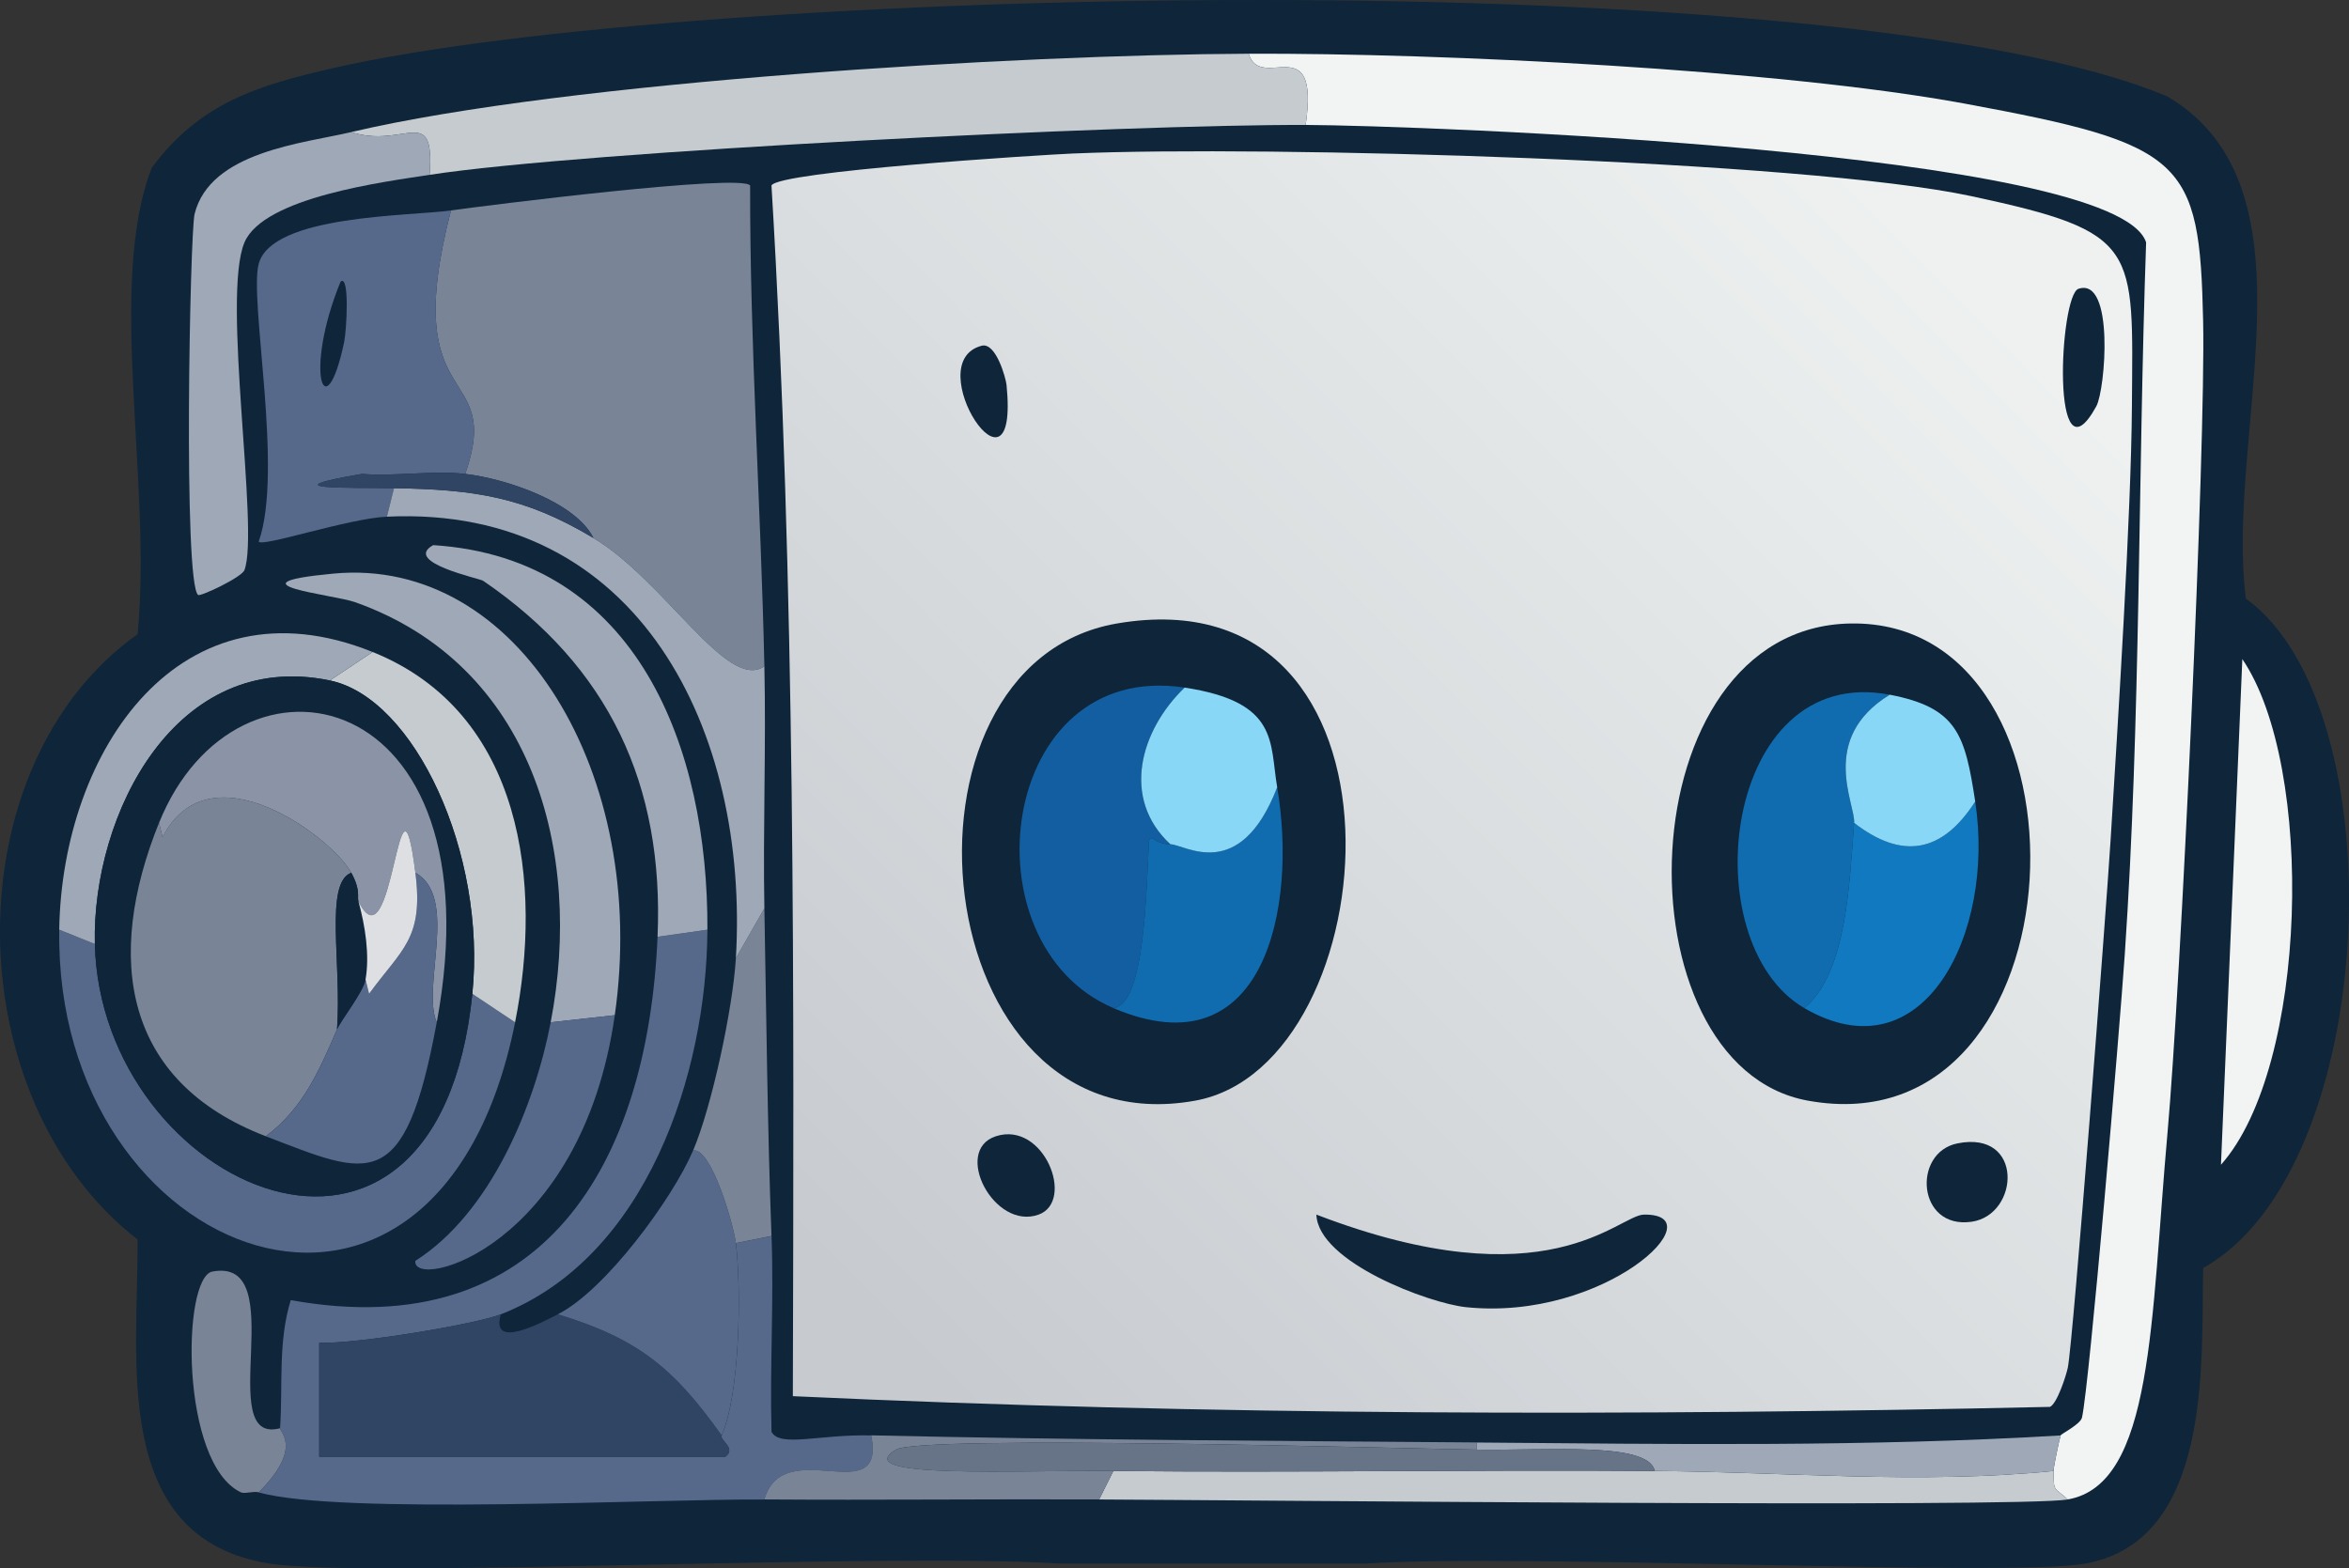 <?xml version="1.0" encoding="UTF-8"?>
<svg id="_レイヤー_2" data-name="レイヤー_2" xmlns="http://www.w3.org/2000/svg" xmlns:xlink="http://www.w3.org/1999/xlink" viewBox="0 0 595.01 397.32"><rect x="0" y="0" width="595.01" height="397.32" fill="#333333" stroke="none"/>
  <defs>
    <style>
      .cls-1 {
        fill: #677487;
      }

      .cls-2 {
        fill: #0e253a;
      }

      .cls-3 {
        fill: #125ea0;
      }

      .cls-4 {
        fill: #8b94a6;
      }

      .cls-5 {
        fill: #1079bf;
      }

      .cls-6 {
        fill: #f1f4f3;
      }

      .cls-7 {
        fill: #2f4563;
      }

      .cls-8 {
        fill: #7a8497;
      }

      .cls-9 {
        fill: #88d7f7;
      }

      .cls-10 {
        fill: url(#_名称未設定グラデーション_372);
      }

      .cls-11 {
        fill: #56698b;
      }

      .cls-12 {
        fill: #c6cbcf;
      }

      .cls-13 {
        fill: #9fa8b7;
      }

      .cls-14 {
        fill: #dddfe3;
      }

      .cls-15 {
        fill: #106cae;
      }
    </style>
    <linearGradient id="_名称未設定グラデーション_372" data-name="名称未設定グラデーション 372" x1="493.63" y1="66.49" x2="222.15" y2="335.93" gradientUnits="userSpaceOnUse">
      <stop offset="0" stop-color="#eef1f0"/>
      <stop offset="1" stop-color="#c7cbd0"/>
    </linearGradient>
  </defs>
  <g id="_レイヤー_1-2" data-name="レイヤー_1">
    <g>
      <path class="cls-2" d="M268.49,396.1c-44.92-2.86-176.37,3.83-200.26,0-40.42-6.48-33.17-51.72-33.38-82.09-45.95-35.69-46.99-119.93,0-153.35,3.77-38.16-7.9-88.81,3.61-118.17,12.15-16.43,26.86-20.88,46.01-25.26,91.13-20.84,382.03-27.5,464.57,7.22,39.31,23.25,14.48,85.7,19.85,127.19,38.5,27.82,34.08,144.52-10.83,169.59-.47,24.15,2.3,69-29.77,74.87-19.17,3.51-142.73-2.62-182.22,0"/>
      <g>
        <path class="cls-6" d="M523.78,379.86c-3.55-3.28-3.56-1.67-3.61-7.22,0-1.06,1.38-7.59,1.8-9.02.1-.34,5.04-2.82,5.41-4.51,1.88-8.44,9.49-97.65,10.83-117.27,4.07-59.88,3.32-120.41,5.41-180.42-7.31-23.26-184.56-29.64-212.89-29.77,3.6-24.85-11.44-8.12-14.43-18.04,48.83-.18,134.33,3.96,181.32,12.63,55.77,10.29,59.56,14.17,60.44,55.03.69,32.2-5.69,168.56-9.02,205.68-4.26,47.5-3.55,89.13-25.26,92.91Z"/>
        <path class="cls-8" d="M193.62,168.78c-9.28,6.59-25.11-21.55-43.3-32.48-4.52-9.11-22.15-15.05-32.48-16.24,9.89-28.45-17.18-14.52-3.61-66.75,8.8-1.24,73.58-9.42,75.78-6.31-.06,40.64,2.72,81.16,3.61,121.78Z"/>
        <path class="cls-11" d="M179.19,235.53c-.17,36.39-15.35,82.97-52.32,97.43-6.43,2.51-36.36,7.53-46.01,7.22v28.87h102.84c2.96-2.11-1.46-4.16-.9-5.41,4.61-10.3,5.05-36.6,3.61-48.71l9.02-1.8c.62,16.47-.45,33.11,0,49.61,2.2,4.01,11.91.59,25.26.9,3.83,19.39-22.21-.65-27.06,16.24-27.75-.2-107.22,3.99-128.1-1.8,11.15-11.19,5.34-15.18,5.41-16.24.74-10.83-.57-21.83,2.71-32.48,64.1,11.59,90.44-34.64,92.91-92.01l12.63-1.8Z"/>
        <path class="cls-12" d="M316.3,13.62c2.99,9.93,18.03-6.81,14.43,18.04-44.39-.2-182.77,6.6-221.91,12.63,1.36-18.41-6.43-6.45-19.85-10.83,54.85-12.9,169.21-19.63,227.33-19.85Z"/>
        <path class="cls-7" d="M126.87,332.96c-2.73,9.12,10.19,2.13,14.43,0,20.34,6.18,29.39,13.64,41.5,30.67-.56,1.25,3.86,3.3.9,5.41h-102.84v-28.87c9.65.31,39.58-4.7,46.01-7.22Z"/>
        <path class="cls-13" d="M88.98,33.46c13.41,4.38,21.2-7.58,19.85,10.83-11.5,1.77-42.07,5.66-46.91,17.14-5.83,13.84,3.82,72.97,0,82.99-.71,1.86-11.15,6.76-11.73,6.31-3.82-2.95-2.07-91.84-.9-96.52,3.94-15.84,27.51-17.88,39.69-20.75Z"/>
        <path class="cls-12" d="M419.14,372.65c33.73.27,67.27,3.38,101.03,0,.05,5.55.06,3.94,3.61,7.22-12.09,2.11-209.31.15-245.37,0l3.61-7.22c45.71.47,91.44-.36,137.12,0Z"/>
        <path class="cls-11" d="M186.4,314.91c1.44,12.12,1,38.41-3.61,48.71-12.11-17.03-21.16-24.49-41.5-30.67,12.06-6.06,29.16-29.43,34.28-41.5,4.63-.89,10.31,19.14,10.83,23.45Z"/>
        <path class="cls-6" d="M567.99,166.97c18.5,27.18,16.67,103.31-5.41,128.1l5.41-128.1Z"/>
        <path class="cls-8" d="M374.04,365.43v1.8c-18.19-.27-140.73-3.77-147.04,0-12.6,7.53,31.38,5.17,55.03,5.41l-3.61,7.22c-28.24-.12-56.56.2-84.8,0,4.85-16.88,30.89,3.15,27.06-16.24,50.91,1.17,102.45,1.39,153.35,1.8Z"/>
        <path class="cls-13" d="M521.98,363.63c-.42,1.43-1.81,7.96-1.8,9.02-33.76,3.38-67.31.27-101.03,0-1.47-7.47-27.19-5.14-45.1-5.41v-1.8c49.23.4,98.8,1.14,147.94-1.8Z"/>
        <path class="cls-8" d="M193.62,230.12c.51,27.75.77,55.26,1.8,82.99l-9.02,1.8c-.51-4.32-6.19-24.34-10.83-23.45,4.77-11.23,10.08-36.13,10.83-48.71l7.22-12.63Z"/>
        <path class="cls-8" d="M70.94,361.82c-.07,1.06,5.74,5.04-5.41,16.24-1.34-.37-3.55.45-4.51,0-15.42-7.3-14.97-54.48-7.22-55.93,20.38-3.82.04,44.24,17.14,39.69Z"/>
        <g>
          <path class="cls-11" d="M114.24,53.31c-13.57,52.24,13.5,38.3,3.61,66.75-8.18-.94-17.76.68-26.16,0-24.05,4.09-3.43,3.41,8.12,3.61l-1.8,7.22c-9.85.46-31.77,7.83-32.48,6.31,6.33-17.86-2.48-61.15,0-70.36,3.35-12.45,38.09-12.04,48.71-13.53Z"/>
          <path class="cls-2" d="M86.27,71.35c2.35-1.97,1.52,12.42.9,15.34-4.79,22.62-10.32,7.64-.9-15.34Z"/>
        </g>
        <path class="cls-1" d="M374.04,367.24c17.92.27,43.63-2.05,45.1,5.41-45.68-.36-91.4.47-137.12,0-23.64-.24-67.63,2.12-55.03-5.41,6.31-3.77,128.85-.27,147.04,0Z"/>
        <g>
          <path class="cls-10" d="M272.1,38.88c47.93-2.07,184.62,1.67,227.33,10.83,42.76,9.16,40.85,12.75,40.59,53.22-.17,26.88-3.56,80.62-5.41,110.05-1.16,18.51-9.47,126.95-10.83,133.51-.41,1.97-2.69,9.07-4.51,9.92-106.08,2.35-212.44,2.2-318.44-2.71.27-102.32.72-204.62-5.41-306.71,1.77-3.57,67.67-7.73,76.68-8.12Z"/>
          <g>
            <path class="cls-2" d="M333.44,307.7c58.72,22.53,76.48.08,82.99,0,18.54-.23-9.89,27.1-45.1,23.45-9.29-.96-37.42-11.39-37.89-23.45Z"/>
            <path class="cls-2" d="M495.82,289.66c16.89-3.41,15.75,18.09,3.61,19.85-13.83,2-15.11-17.53-3.61-19.85Z"/>
            <path class="cls-2" d="M252.26,287.85c12.18-3.95,20.15,16.47,10.83,19.85-11.29,4.08-21.85-16.27-10.83-19.85Z"/>
            <path class="cls-2" d="M526.49,73.16c9.17-3.03,6.81,25.59,4.51,29.77-11.55,21.04-9.4-28.15-4.51-29.77Z"/>
            <path class="cls-2" d="M248.65,87.59c3.66-.96,6.16,8.34,6.31,9.92,3.31,33.11-22.45-5.68-6.31-9.92Z"/>
            <g>
              <path class="cls-2" d="M282.93,157.95c78.37-13.46,69.23,111.92,19.85,120.88-68.88,12.5-80.26-110.5-19.85-120.88Z"/>
              <path class="cls-3" d="M300.07,174.19c-11.3,10.88-16.12,28.14-3.61,39.69-4.24,0-4.54-2.77-5.41-.9-.69,13-1.07,41.59-9.02,42.4-38.11-16.26-29.17-88.37,18.04-81.19Z"/>
              <path class="cls-15" d="M282.02,255.38c7.95-.81,8.33-29.4,9.02-42.4.88-1.87,1.17.89,5.41.9,3.6,0,17.57,10.13,27.06-14.43,5.16,29.99-2.98,72.36-41.5,55.93Z"/>
              <path class="cls-9" d="M323.52,199.45c-9.5,24.57-23.46,14.44-27.06,14.43-12.51-11.55-7.69-28.82,3.61-39.69,24,3.65,21.5,13.92,23.45,25.26Z"/>
            </g>
            <g>
              <path class="cls-2" d="M468.76,157.95c64.61-1.07,59.93,133.76-10.83,120.88-48.74-8.87-46.41-119.93,10.83-120.88Z"/>
              <path class="cls-15" d="M478.68,175.99c-18.12,11.11-8.64,27.81-9.02,32.48-1.2,14.69-1.75,37.9-12.63,46.91-28.52-16.62-20.63-87.52,21.65-79.38Z"/>
              <path class="cls-5" d="M457.03,255.38c10.88-9.01,11.43-32.22,12.63-46.91,12.26,9.48,22.36,7.52,30.67-5.41,5.1,33.43-13.17,69.89-43.3,52.32Z"/>
              <path class="cls-9" d="M500.33,203.06c-8.31,12.94-18.41,14.89-30.67,5.41.38-4.67-9.1-21.37,9.02-32.48,17.09,3.29,19.06,10.09,21.65,27.06Z"/>
            </g>
          </g>
        </g>
        <g>
          <path class="cls-11" d="M24.03,239.14c1.42,61.8,86.69,100.34,95.62,12.63l10.83,7.22c-19.63,97.94-116.8,60.52-115.47-23.45l9.02,3.61Z"/>
          <path class="cls-13" d="M155.73,257.18l-16.24,1.8c8.31-43.24-4.58-90.54-49.61-106.45-5.36-1.89-33.03-4.62-5.41-7.22,46.89-4.4,79.95,51.02,71.26,111.86Z"/>
          <path class="cls-13" d="M150.32,136.3c18.19,10.92,34.02,39.07,43.3,32.48.45,20.4-.37,40.94,0,61.34l-7.22,12.63c3.39-57.09-24.24-114.88-88.4-111.86l1.8-7.22c20.02.34,32.9,2.05,50.52,12.63Z"/>
          <path class="cls-12" d="M94.39,165.17c38.33,15.43,43.04,59.11,36.08,93.82l-10.83-7.22c3.62-35.58-14.65-74.93-36.08-79.38l10.83-7.22Z"/>
          <path class="cls-13" d="M179.19,235.53l-12.63,1.8c1.66-38.47-12.26-68.42-44.2-90.21-.82-.56-20.46-4.69-12.63-9.02,51.9,3.29,69.68,51.73,69.46,97.43Z"/>
          <path class="cls-13" d="M94.39,165.17l-10.83,7.22c-39.13-8.13-60.29,33.99-59.54,66.75l-9.02-3.61c.72-45.32,30.62-89.99,79.38-70.36Z"/>
          <path class="cls-11" d="M155.73,257.18c-8.42,58.96-51.4,69.94-50.52,62.24,19.06-12.13,30.19-39.16,34.28-60.44l16.24-1.8Z"/>
          <path class="cls-7" d="M117.84,120.06c10.32,1.19,27.96,7.13,32.48,16.24-17.61-10.58-30.49-12.29-50.52-12.63-11.55-.2-32.17.48-8.12-3.61,8.4.68,17.98-.94,26.16,0Z"/>
          <g>
            <path class="cls-2" d="M83.57,172.38c21.44,4.45,39.7,43.8,36.08,79.38-8.93,87.71-94.2,49.17-95.62-12.63-.75-32.77,20.41-74.88,59.54-66.75Z"/>
            <g>
              <path class="cls-8" d="M88.98,221.1c-6.85,2.56-2.37,23.1-3.61,39.69-4.47,10.31-8.59,20.03-18.04,27.06-36.1-13.85-40.86-45.11-27.06-79.38l.9,3.61c11.92-23.32,42.91.09,47.81,9.02Z"/>
              <path class="cls-4" d="M110.63,258.99c-3.93-8.95,5.65-31.75-5.41-37.89-4.24-33.35-5.52,25.32-14.43,7.22-.33-1.18.61-2.81-1.8-7.22-4.9-8.93-35.89-32.35-47.81-9.02l-.9-3.61c19.64-48.8,86.24-35.51,70.36,50.52Z"/>
              <path class="cls-11" d="M110.63,258.99c-8.14,44.09-17.1,38.92-43.3,28.87,9.46-7.03,13.57-16.75,18.04-27.06,1.07-2.47,6.68-9.51,7.22-12.63l.9,3.61c8.3-11.4,13.86-13.9,11.73-30.67,11.06,6.14,1.48,28.94,5.41,37.89Z"/>
              <path class="cls-2" d="M90.78,228.31c1.7,6.14,2.89,13.54,1.8,19.85-.54,3.12-6.15,10.16-7.22,12.63,1.24-16.6-3.25-37.13,3.61-39.69,2.42,4.4,1.48,6.03,1.8,7.22Z"/>
              <path class="cls-14" d="M105.22,221.1c2.13,16.77-3.43,19.27-11.73,30.67l-.9-3.61c1.09-6.3-.11-13.7-1.8-19.85,8.91,18.1,10.2-40.57,14.43-7.22Z"/>
            </g>
          </g>
        </g>
      </g>
    </g>
  </g>
</svg>